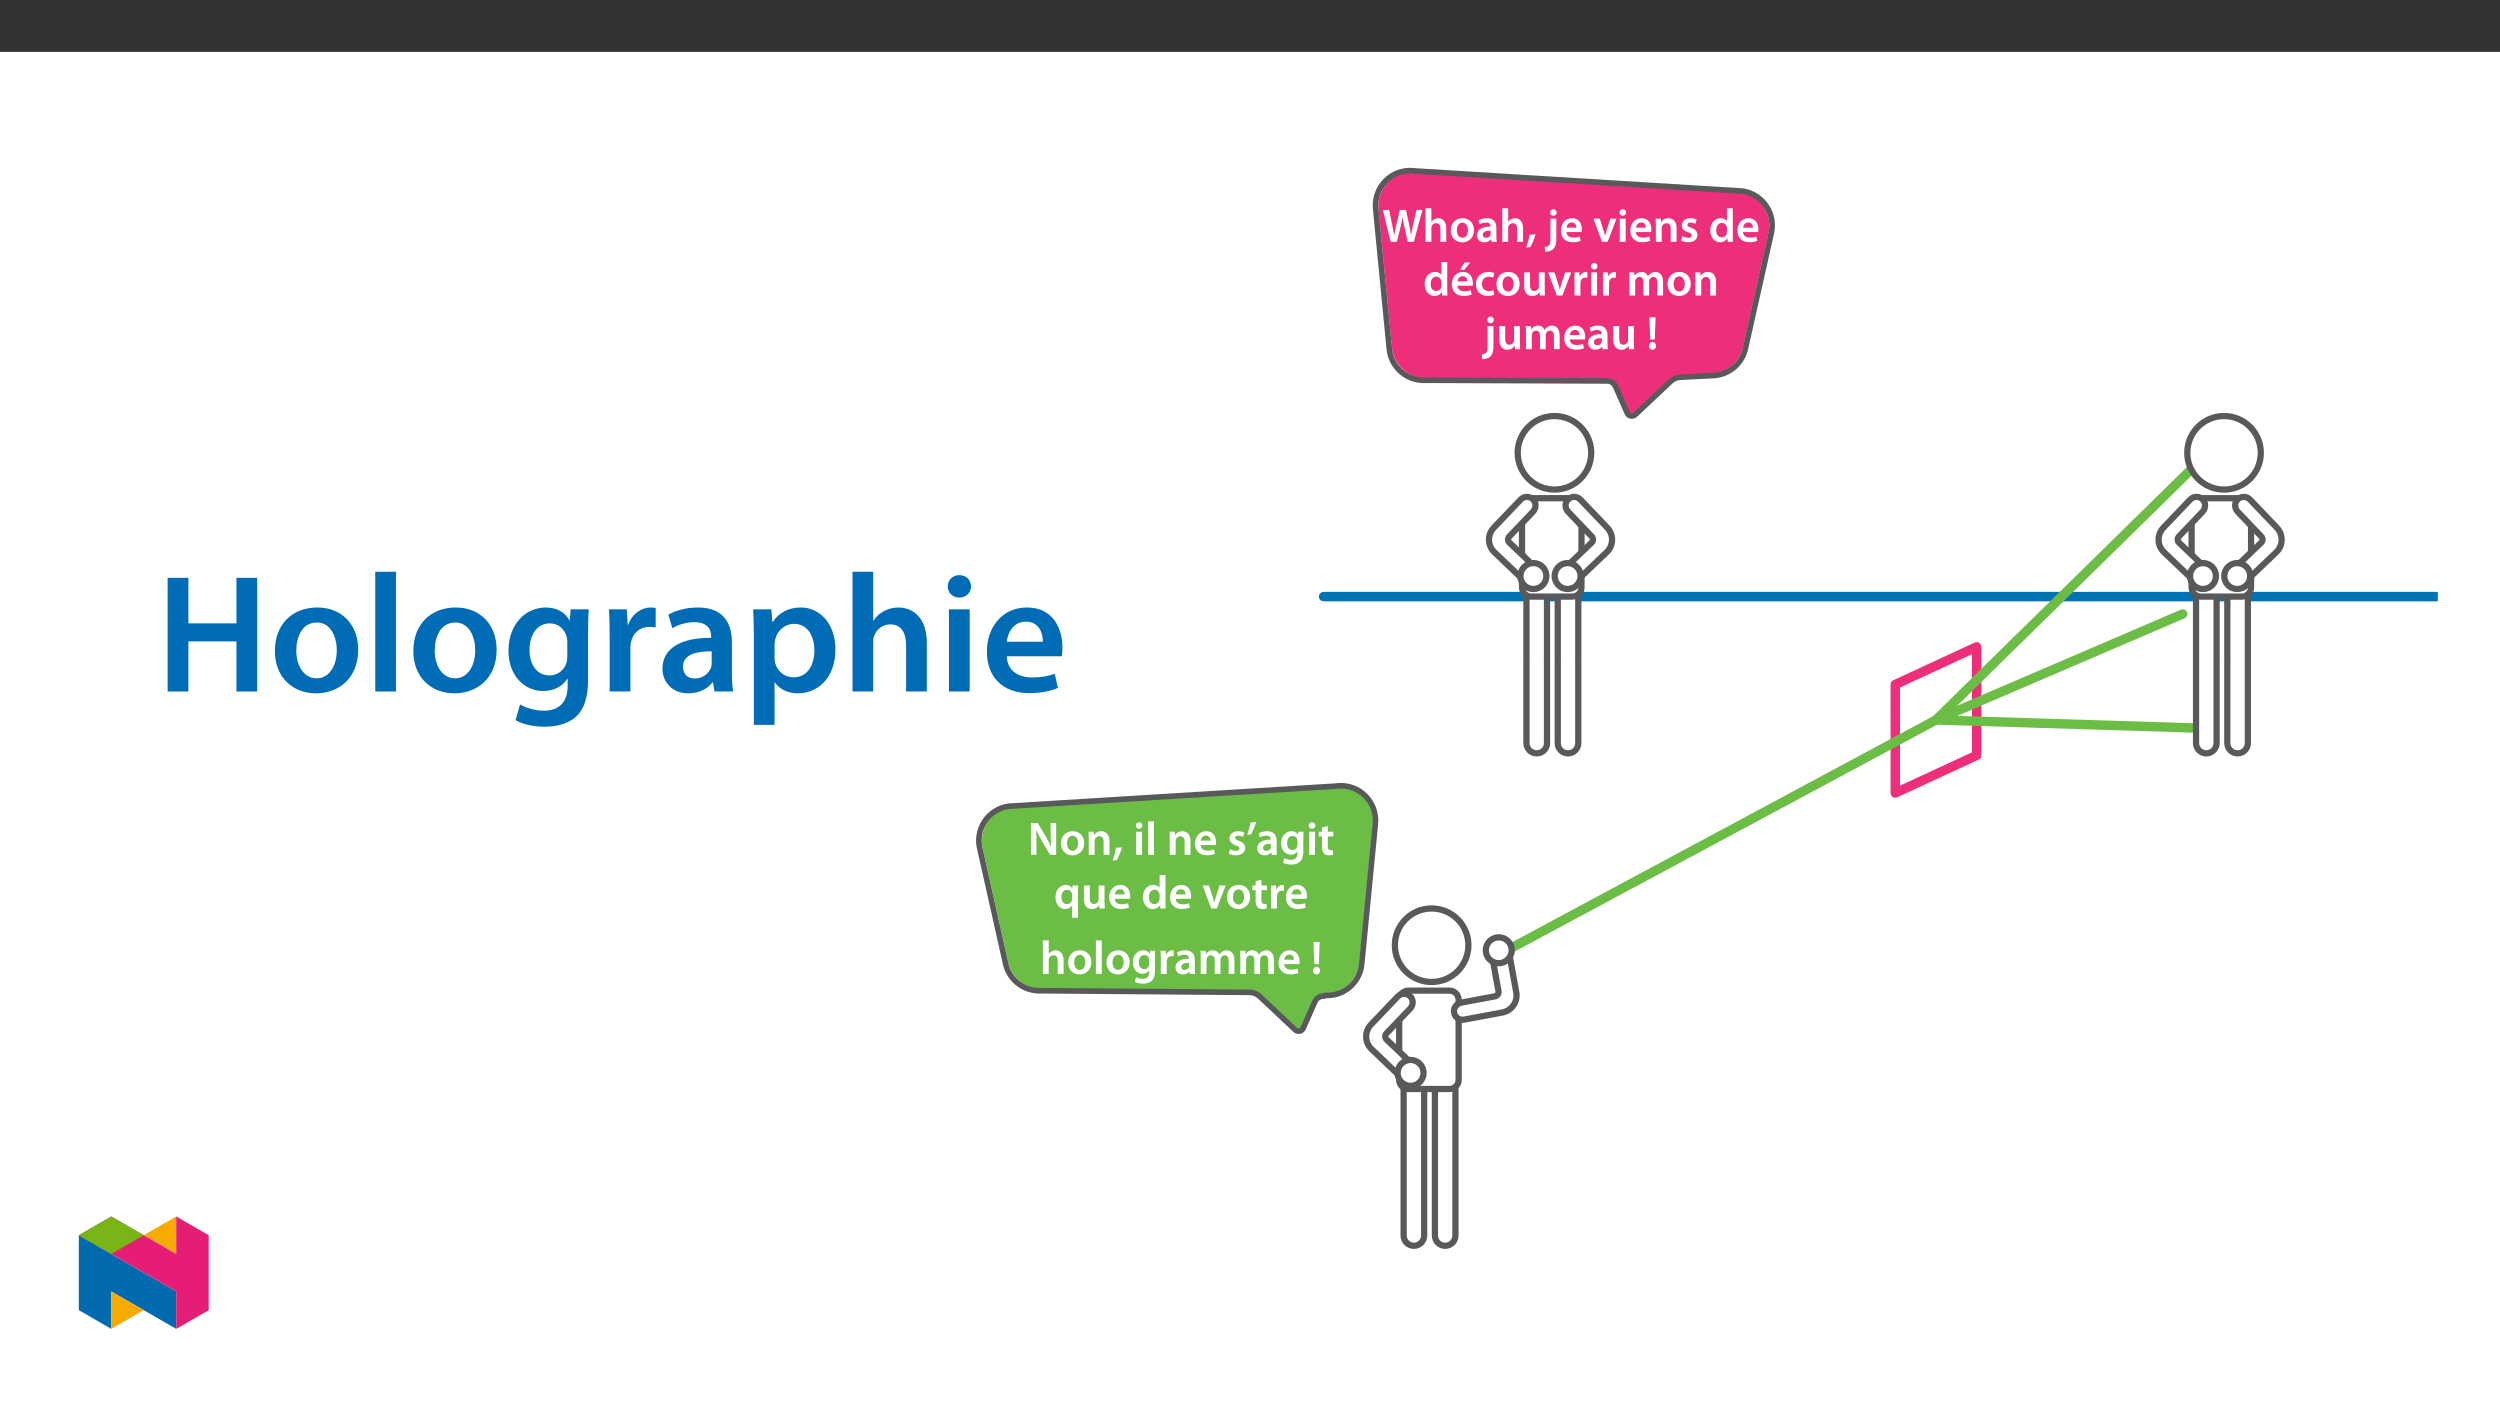 ﻿<?xml version="1.0" encoding="utf-8"?>
<svg xmlns="http://www.w3.org/2000/svg" xmlns:xlink="http://www.w3.org/1999/xlink" viewBox="0 0 960 540" version="1.1">
  <rect x="0" y="0" width="960" height="540" fill="#333333" stroke="none"/>
  <defs>
    <g>
      <symbol overflow="visible" id="glyph0-0">
        <path style="stroke:none;" d="M 0 0 L 8.984 0 L 8.984 -12.703 L -0.031 -12.703 L -0.031 0 Z M 4.484 -7.188 L 1.531 -11.656 L 7.422 -11.656 L 4.484 -7.234 Z M 5.016 -6.297 L 8.031 -10.797 L 8.031 -1.891 L 5.062 -6.344 Z M 1.438 -0.922 L 4.484 -5.453 L 7.422 -1.047 L 1.531 -1.047 Z M 0.875 -10.875 L 3.891 -6.344 L 0.922 -1.891 L 0.922 -10.797 Z M 0.875 -10.875 " />
      </symbol>
      <symbol overflow="visible" id="glyph0-1">
        <path style="stroke:none;" d="M 5.625 -0.078 L 7.031 -5.766 C 7.391 -7.141 7.625 -8.312 7.797 -9.531 L 7.828 -9.531 C 7.969 -8.281 8.172 -7.141 8.484 -5.766 L 9.766 0 L 12.125 0 L 15.422 -12.234 L 13.125 -12.234 L 11.859 -6.703 C 11.531 -5.219 11.25 -3.844 11.047 -2.578 L 11.031 -2.578 C 10.875 -3.828 10.594 -5.172 10.312 -6.594 L 9.094 -12.234 L 6.766 -12.234 L 5.438 -6.688 C 5.094 -5.172 4.75 -3.734 4.578 -2.531 L 4.562 -2.531 C 4.375 -3.656 4.094 -5.203 3.781 -6.672 L 2.625 -12.234 L 0.219 -12.234 L 3.203 0 L 5.609 0 Z M 5.625 -0.078 " />
      </symbol>
      <symbol overflow="visible" id="glyph0-2">
        <path style="stroke:none;" d="M 1.188 0 L 3.406 0 L 3.406 -5.312 C 3.406 -5.547 3.422 -5.781 3.5 -5.969 C 3.75 -6.641 4.344 -7.141 5.203 -7.141 C 6.422 -7.141 6.859 -6.25 6.859 -4.984 L 6.859 0 L 9.109 0 L 9.109 -5.219 C 9.109 -8.016 7.531 -9.078 6.047 -9.078 C 5.484 -9.078 4.953 -8.891 4.5 -8.641 C 4.047 -8.406 3.672 -8.078 3.406 -7.688 L 3.406 -12.875 L 1.141 -12.875 L 1.141 0 Z M 1.188 0 " />
      </symbol>
      <symbol overflow="visible" id="glyph0-3">
        <path style="stroke:none;" d="M 5.141 -9.078 C 2.516 -9.078 0.594 -7.25 0.594 -4.375 C 0.594 -1.562 2.547 0.203 5 0.203 C 7.234 0.203 9.5 -1.312 9.5 -4.516 C 9.5 -7.172 7.75 -9.078 5.141 -9.078 Z M 5.094 -7.344 C 6.594 -7.344 7.172 -5.828 7.172 -4.469 C 7.172 -2.688 6.328 -1.547 5.078 -1.547 C 3.75 -1.547 2.922 -2.75 2.922 -4.438 C 2.922 -5.891 3.531 -7.344 5.094 -7.344 Z M 5.094 -7.344 " />
      </symbol>
      <symbol overflow="visible" id="glyph0-4">
        <path style="stroke:none;" d="M 7.984 -5.312 C 7.984 -7.234 7.156 -9.078 4.359 -9.078 C 2.984 -9.078 1.828 -8.656 1.141 -8.266 L 1.609 -6.719 C 2.219 -7.125 3.125 -7.375 3.984 -7.375 C 5.531 -7.375 5.719 -6.5 5.719 -5.922 L 5.719 -5.844 C 2.531 -5.859 0.531 -4.656 0.531 -2.469 C 0.531 -1.141 1.562 0.203 3.312 0.203 C 4.469 0.203 5.375 -0.312 5.906 -0.969 L 5.938 -0.969 L 6.094 0 L 8.141 0 C 8.016 -0.609 7.984 -1.375 7.984 -2.172 Z M 5.781 -3.141 C 5.781 -2.984 5.781 -2.812 5.719 -2.656 C 5.5 -2.031 4.922 -1.531 4.016 -1.531 C 3.312 -1.531 2.781 -1.844 2.781 -2.703 C 2.781 -4.031 4.25 -4.281 5.781 -4.266 Z M 5.781 -3.141 " />
      </symbol>
      <symbol overflow="visible" id="glyph0-5">
        <path style="stroke:none;" d="M 1.656 2.016 C 2.344 0.859 3.156 -1.125 3.688 -2.891 L 1.328 -2.703 C 1.078 -1.141 0.594 0.734 0.094 2.188 L 1.656 2.031 Z M 1.656 2.016 " />
      </symbol>
      <symbol overflow="visible" id="glyph0-6">
        <path style="stroke:none;" d="M -0.531 3.828 C 0.562 3.828 1.781 3.5 2.531 2.781 C 3.312 1.984 3.688 0.812 3.688 -1 L 3.688 -8.875 L 1.438 -8.875 L 1.438 -1.625 C 1.438 0.266 1.297 0.922 0.875 1.359 C 0.516 1.734 -0.031 1.906 -0.797 1.969 L -0.562 3.828 Z M 2.594 -12.516 C 1.844 -12.516 1.312 -11.922 1.312 -11.25 C 1.312 -10.594 1.812 -9.984 2.562 -9.984 C 3.359 -9.984 3.844 -10.594 3.844 -11.25 C 3.828 -11.922 3.344 -12.516 2.594 -12.516 Z M 2.594 -12.516 " />
      </symbol>
      <symbol overflow="visible" id="glyph0-7">
        <path style="stroke:none;" d="M 8.609 -3.828 C 8.641 -4.016 8.688 -4.344 8.688 -4.75 C 8.688 -6.672 7.734 -9.078 4.891 -9.078 C 2.094 -9.078 0.594 -6.719 0.594 -4.312 C 0.594 -1.625 2.297 0.172 5.125 0.172 C 6.391 0.172 7.422 -0.047 8.219 -0.375 L 7.859 -2.031 C 7.172 -1.797 6.453 -1.625 5.438 -1.625 C 4.016 -1.625 2.812 -2.234 2.766 -3.75 L 8.594 -3.75 Z M 2.766 -5.359 C 2.859 -6.266 3.406 -7.422 4.766 -7.422 C 6.25 -7.422 6.562 -6.172 6.547 -5.438 L 2.766 -5.438 Z M 2.766 -5.359 " />
      </symbol>
      <symbol overflow="visible" id="glyph0-8">
        <path style="stroke:none;" d="M 0.156 -8.812 L 3.438 0 L 5.594 0 L 8.984 -8.875 L 6.625 -8.875 L 5.203 -4.375 C 4.969 -3.594 4.766 -2.906 4.625 -2.266 L 4.594 -2.266 C 4.453 -2.906 4.266 -3.609 4.016 -4.375 L 2.578 -8.875 L 0.141 -8.875 Z M 0.156 -8.812 " />
      </symbol>
      <symbol overflow="visible" id="glyph0-9">
        <path style="stroke:none;" d="M 3.406 -0.078 L 3.406 -8.875 L 1.141 -8.875 L 1.141 0 L 3.406 0 Z M 2.297 -12.516 C 1.562 -12.516 1.016 -11.922 1.016 -11.25 C 1.016 -10.594 1.547 -9.984 2.281 -9.984 C 3.047 -9.984 3.547 -10.594 3.547 -11.25 C 3.531 -11.922 3.047 -12.516 2.297 -12.516 Z M 2.297 -12.516 " />
      </symbol>
      <symbol overflow="visible" id="glyph0-10">
        <path style="stroke:none;" d="M 1.188 0 L 3.406 0 L 3.406 -5.219 C 3.406 -5.469 3.438 -5.734 3.516 -5.922 C 3.75 -6.578 4.344 -7.141 5.219 -7.141 C 6.422 -7.141 6.859 -6.266 6.859 -5 L 6.859 0 L 9.109 0 L 9.109 -5.25 C 9.109 -8.016 7.516 -9.078 5.984 -9.078 C 4.531 -9.078 3.562 -8.219 3.172 -7.562 L 3.156 -7.562 L 3.047 -8.875 L 1.078 -8.875 C 1.109 -8.047 1.141 -7.203 1.141 -6.203 L 1.141 0 Z M 1.188 0 " />
      </symbol>
      <symbol overflow="visible" id="glyph0-11">
        <path style="stroke:none;" d="M 0.625 -0.453 C 1.281 -0.094 2.234 0.172 3.297 0.172 C 5.609 0.172 6.875 -1.047 6.875 -2.641 C 6.859 -3.922 6.109 -4.812 4.516 -5.359 C 3.406 -5.781 3.016 -5.953 3.016 -6.516 C 3.016 -7.047 3.422 -7.375 4.219 -7.375 C 4.984 -7.375 5.688 -7.109 6.062 -6.875 L 6.547 -8.516 C 5.984 -8.812 5.141 -9.078 4.172 -9.078 C 2.156 -9.078 0.844 -7.828 0.844 -6.281 C 0.844 -5.234 1.578 -4.234 3.281 -3.656 C 4.359 -3.266 4.688 -3.047 4.688 -2.453 C 4.688 -1.891 4.281 -1.547 3.312 -1.547 C 2.531 -1.547 1.578 -1.844 1.078 -2.172 L 0.609 -0.453 Z M 0.625 -0.453 " />
      </symbol>
      <symbol overflow="visible" id="glyph0-12">
        <path style="stroke:none;" d="M 7 -12.812 L 7 -7.953 C 6.594 -8.562 5.734 -9.078 4.531 -9.078 C 2.438 -9.078 0.578 -7.266 0.594 -4.344 C 0.594 -1.656 2.281 0.203 4.375 0.203 C 5.625 0.203 6.688 -0.438 7.203 -1.375 L 7.312 0 L 9.328 0 C 9.297 -0.656 9.25 -1.625 9.25 -2.531 L 9.25 -12.875 L 7 -12.875 Z M 7 -3.859 C 7 -3.625 6.984 -3.406 6.922 -3.203 C 6.703 -2.266 5.953 -1.719 5.062 -1.719 C 3.656 -1.719 2.891 -2.812 2.891 -4.438 C 2.891 -6.047 3.656 -7.234 5.078 -7.234 C 6.078 -7.234 6.75 -6.594 6.938 -5.766 C 6.984 -5.578 7 -5.344 7 -5.172 Z M 7 -3.859 " />
      </symbol>
      <symbol overflow="visible" id="glyph0-13">
        <path style="stroke:none;" d="M 8.609 -3.828 C 8.641 -4.016 8.688 -4.344 8.688 -4.75 C 8.688 -6.672 7.734 -9.078 4.891 -9.078 C 2.094 -9.078 0.594 -6.719 0.594 -4.312 C 0.594 -1.625 2.297 0.172 5.125 0.172 C 6.391 0.172 7.422 -0.047 8.219 -0.375 L 7.859 -2.031 C 7.172 -1.797 6.453 -1.625 5.438 -1.625 C 4.016 -1.625 2.812 -2.234 2.766 -3.75 L 8.594 -3.75 Z M 2.766 -5.359 C 2.859 -6.266 3.406 -7.422 4.766 -7.422 C 6.25 -7.422 6.562 -6.172 6.547 -5.438 L 2.766 -5.438 Z M 5.406 -12.625 L 3.75 -9.859 L 5.359 -9.859 L 7.672 -12.656 L 5.406 -12.656 Z M 5.406 -12.625 " />
      </symbol>
      <symbol overflow="visible" id="glyph0-14">
        <path style="stroke:none;" d="M 7.297 -2.047 C 6.875 -1.859 6.312 -1.703 5.562 -1.703 C 4.047 -1.703 2.906 -2.656 2.906 -4.453 C 2.891 -6.047 3.875 -7.203 5.562 -7.203 C 6.344 -7.203 6.859 -7.062 7.234 -6.875 L 7.656 -8.656 C 7.125 -8.891 6.297 -9.078 5.484 -9.078 C 2.422 -9.078 0.594 -6.984 0.594 -4.359 C 0.594 -1.656 2.406 0.172 5.125 0.172 C 6.219 0.172 7.141 -0.047 7.625 -0.266 Z M 7.297 -2.047 " />
      </symbol>
      <symbol overflow="visible" id="glyph0-15">
        <path style="stroke:none;" d="M 9 -8.875 L 6.766 -8.875 L 6.766 -3.531 C 6.766 -3.281 6.75 -3.062 6.688 -3 C 6.422 -2.281 5.891 -1.734 4.984 -1.734 C 3.828 -1.734 3.375 -2.594 3.375 -4.047 L 3.375 -8.875 L 1.109 -8.875 L 1.109 -3.672 C 1.109 -0.828 2.594 0.203 4.172 0.203 C 5.766 0.203 6.625 -0.719 7 -1.312 L 7.016 -1.312 L 7.125 0 L 9.094 0 C 9.062 -0.797 9.016 -1.656 9.016 -2.688 L 9.016 -8.875 Z M 9 -8.875 " />
      </symbol>
      <symbol overflow="visible" id="glyph0-16">
        <path style="stroke:none;" d="M 1.188 0 L 3.406 0 L 3.406 -4.609 C 3.406 -4.844 3.422 -5.078 3.469 -5.281 C 3.656 -6.281 4.375 -6.875 5.422 -6.875 C 5.688 -6.875 5.891 -6.859 6.094 -6.797 L 6.094 -9 C 5.906 -9.062 5.781 -9.078 5.562 -9.078 C 4.609 -9.078 3.547 -8.375 3.156 -7.234 L 3.125 -7.234 L 3.031 -8.875 L 1.078 -8.875 C 1.125 -8.031 1.141 -7.172 1.141 -5.984 L 1.141 0 Z M 1.188 0 " />
      </symbol>
      <symbol overflow="visible" id="glyph0-17">
        <path style="stroke:none;" d="M 1.188 0 L 3.359 0 L 3.359 -5.234 C 3.359 -5.484 3.391 -5.734 3.469 -5.969 C 3.672 -6.562 4.219 -7.141 5.047 -7.141 C 6.062 -7.141 6.516 -6.344 6.516 -5.125 L 6.516 0 L 8.719 0 L 8.719 -5.312 C 8.719 -5.562 8.75 -5.844 8.828 -6.047 C 9.062 -6.672 9.594 -7.141 10.344 -7.141 C 11.406 -7.141 11.875 -6.344 11.875 -4.891 L 11.875 0 L 14.078 0 L 14.078 -5.219 C 14.078 -8.016 12.594 -9.078 11.156 -9.078 C 10.422 -9.078 9.844 -8.859 9.344 -8.516 C 8.953 -8.266 8.594 -7.906 8.281 -7.469 L 8.25 -7.469 C 7.906 -8.359 7 -9.078 5.844 -9.078 C 4.359 -9.078 3.547 -8.234 3.141 -7.594 L 3.125 -7.594 L 3.016 -8.875 L 1.078 -8.875 C 1.109 -8.047 1.141 -7.203 1.141 -6.203 L 1.141 0 Z M 1.188 0 " />
      </symbol>
      <symbol overflow="visible" id="glyph0-18">
        <path style="stroke:none;" d="M 3.109 -3.797 L 3.422 -12.234 L 1.047 -12.234 L 1.375 -3.734 L 3.109 -3.734 Z M 2.219 0.203 C 3.062 0.203 3.625 -0.484 3.625 -1.281 C 3.609 -2.094 3.062 -2.75 2.234 -2.75 C 1.438 -2.75 0.844 -2.094 0.844 -1.281 C 0.844 -0.484 1.438 0.203 2.219 0.203 Z M 2.219 0.203 " />
      </symbol>
      <symbol overflow="visible" id="glyph0-19">
        <path style="stroke:none;" d="M 3.312 -0.078 L 3.312 -4.391 C 3.312 -6.391 3.281 -7.984 3.188 -9.469 L 3.25 -9.484 C 3.797 -8.203 4.609 -6.672 5.375 -5.344 L 8.531 0 L 10.875 0 L 10.875 -12.234 L 8.766 -12.234 L 8.766 -7.953 C 8.766 -6.094 8.812 -4.531 8.969 -3 L 8.953 -3 C 8.438 -4.234 7.688 -5.672 6.906 -7.016 L 3.781 -12.234 L 1.219 -12.234 L 1.219 0 L 3.312 0 Z M 3.312 -0.078 " />
      </symbol>
      <symbol overflow="visible" id="glyph0-20">
        <path style="stroke:none;" d="M 1.188 0 L 3.406 0 L 3.406 -12.875 L 1.141 -12.875 L 1.141 0 Z M 1.188 0 " />
      </symbol>
      <symbol overflow="visible" id="glyph0-21">
        <path style="stroke:none;" d="M 1.656 -12.328 C 1.438 -10.875 0.953 -9.094 0.469 -7.672 L 1.891 -7.844 C 2.547 -8.969 3.359 -10.859 3.859 -12.578 L 1.672 -12.391 Z M 1.656 -12.328 " />
      </symbol>
      <symbol overflow="visible" id="glyph0-22">
        <path style="stroke:none;" d="M 9.109 -6.297 C 9.109 -7.5 9.141 -8.219 9.188 -8.875 L 7.203 -8.875 L 7.125 -7.719 C 6.703 -8.391 5.938 -9.078 4.594 -9.078 C 2.5 -9.078 0.594 -7.266 0.594 -4.391 C 0.594 -1.922 2.172 -0.047 4.344 -0.047 C 5.5 -0.047 6.391 -0.594 6.891 -1.344 L 6.891 -0.656 C 6.891 1.219 5.844 1.906 4.406 1.906 C 3.359 1.906 2.422 1.594 1.844 1.25 L 1.328 3.031 C 2.109 3.484 3.312 3.75 4.438 3.75 C 5.625 3.75 6.906 3.484 7.797 2.672 C 8.719 1.844 9.109 0.484 9.109 -1.344 Z M 6.859 -3.891 C 6.859 -3.641 6.828 -3.344 6.766 -3.125 C 6.516 -2.312 5.828 -1.844 5 -1.844 C 3.625 -1.844 2.891 -2.984 2.891 -4.469 C 2.891 -6.25 3.781 -7.25 5.016 -7.25 C 5.953 -7.25 6.547 -6.703 6.781 -5.906 C 6.828 -5.719 6.859 -5.531 6.859 -5.312 Z M 6.859 -3.891 " />
      </symbol>
      <symbol overflow="visible" id="glyph0-23">
        <path style="stroke:none;" d="M 1.5 -10.438 L 1.5 -8.875 L 0.266 -8.875 L 0.266 -7.078 L 1.5 -7.078 L 1.5 -3.047 C 1.5 -1.906 1.734 -1.047 2.219 -0.531 C 2.641 -0.094 3.312 0.203 4.141 0.203 C 4.828 0.203 5.422 0.094 5.766 -0.031 L 5.719 -1.844 C 5.453 -1.781 5.234 -1.766 4.844 -1.766 C 4 -1.766 3.734 -2.219 3.734 -3.297 L 3.734 -7.078 L 5.828 -7.078 L 5.828 -8.875 L 3.734 -8.875 L 3.734 -11.125 L 1.5 -10.5 Z M 1.5 -10.438 " />
      </symbol>
      <symbol overflow="visible" id="glyph0-24">
        <path style="stroke:none;" d="M 7.031 3.547 L 9.25 3.547 L 9.25 -6.281 C 9.25 -7.188 9.297 -8.016 9.328 -8.875 L 7.141 -8.875 L 7.078 -7.688 C 6.625 -8.5 5.766 -9.078 4.531 -9.078 C 2.672 -9.078 0.594 -7.5 0.594 -4.312 C 0.594 -1.578 2.312 0.203 4.281 0.203 C 5.562 0.203 6.469 -0.375 7 -1.203 L 7 3.547 Z M 7 -3.75 C 7 -3.531 6.953 -3.266 6.891 -3.062 C 6.641 -2.188 5.938 -1.688 5.047 -1.688 C 3.641 -1.688 2.891 -2.812 2.891 -4.406 C 2.891 -6.062 3.656 -7.188 5.094 -7.188 C 6.078 -7.188 6.75 -6.562 6.938 -5.734 C 6.984 -5.578 7 -5.375 7 -5.203 Z M 7 -3.75 " />
      </symbol>
      <symbol overflow="visible" id="glyph1-0">
        <path style="stroke:none;" d="M 0 0 L 32.375 0 L 32.375 -45.328 L 0 -45.328 Z M 16.188 -25.578 L 5.188 -42.094 L 27.188 -42.094 Z M 18.125 -22.656 L 29.141 -39.172 L 29.141 -6.156 Z M 5.188 -3.234 L 16.188 -19.75 L 27.188 -3.234 Z M 3.234 -39.172 L 14.25 -22.656 L 3.234 -6.156 Z M 3.234 -39.172 " />
      </symbol>
      <symbol overflow="visible" id="glyph1-1">
        <path style="stroke:none;" d="M 4.594 -43.641 L 4.594 0 L 12.562 0 L 12.562 -19.234 L 31.016 -19.234 L 31.016 0 L 38.984 0 L 38.984 -43.641 L 31.016 -43.641 L 31.016 -26.156 L 12.562 -26.156 L 12.562 -43.641 Z M 4.594 -43.641 " />
      </symbol>
      <symbol overflow="visible" id="glyph1-2">
        <path style="stroke:none;" d="M 18.578 -32.25 C 9.062 -32.25 2.266 -25.906 2.266 -15.547 C 2.266 -5.375 9.188 0.719 18.062 0.719 C 26.094 0.719 34.25 -4.469 34.25 -16.062 C 34.25 -25.641 27.969 -32.25 18.578 -32.25 Z M 18.391 -26.484 C 23.828 -26.484 26.031 -20.781 26.031 -15.859 C 26.031 -9.453 22.859 -5.047 18.328 -5.047 C 13.531 -5.047 10.484 -9.641 10.484 -15.734 C 10.484 -20.984 12.75 -26.484 18.391 -26.484 Z M 18.391 -26.484 " />
      </symbol>
      <symbol overflow="visible" id="glyph1-3">
        <path style="stroke:none;" d="M 4.281 0 L 12.234 0 L 12.234 -45.969 L 4.281 -45.969 Z M 4.281 0 " />
      </symbol>
      <symbol overflow="visible" id="glyph1-4">
        <path style="stroke:none;" d="M 32.828 -22.469 C 32.828 -26.812 32.953 -29.391 33.094 -31.531 L 26.156 -31.531 L 25.828 -27.328 L 25.703 -27.328 C 24.219 -29.922 21.438 -32.25 16.578 -32.25 C 9 -32.25 2.266 -25.969 2.266 -15.609 C 2.266 -6.672 7.828 -0.188 15.672 -0.188 C 19.875 -0.188 23.047 -2.078 24.859 -4.859 L 25 -4.859 L 25 -2.141 C 25 4.656 21.109 7.375 15.922 7.375 C 12.109 7.375 8.734 6.156 6.734 4.984 L 4.984 11 C 7.703 12.625 11.984 13.531 16 13.531 C 20.328 13.531 24.922 12.625 28.172 9.719 C 31.469 6.734 32.828 2 32.828 -4.594 Z M 24.859 -13.797 C 24.859 -12.891 24.797 -11.781 24.547 -11 C 23.641 -8.094 21.047 -6.156 18.062 -6.156 C 13.078 -6.156 10.359 -10.484 10.359 -15.859 C 10.359 -22.281 13.656 -26.156 18.125 -26.156 C 21.5 -26.156 23.766 -23.953 24.609 -21.047 C 24.797 -20.391 24.859 -19.688 24.859 -18.906 Z M 24.859 -13.797 " />
      </symbol>
      <symbol overflow="visible" id="glyph1-5">
        <path style="stroke:none;" d="M 4.281 0 L 12.234 0 L 12.234 -16.375 C 12.234 -17.219 12.297 -18.062 12.438 -18.781 C 13.141 -22.406 15.797 -24.797 19.547 -24.797 C 20.531 -24.797 21.234 -24.734 21.953 -24.609 L 21.953 -32.047 C 21.297 -32.188 20.844 -32.25 20.078 -32.25 C 16.641 -32.25 12.953 -29.984 11.391 -25.578 L 11.203 -25.578 L 10.875 -31.531 L 4.016 -31.531 C 4.203 -28.75 4.281 -25.641 4.281 -21.375 Z M 4.281 0 " />
      </symbol>
      <symbol overflow="visible" id="glyph1-6">
        <path style="stroke:none;" d="M 28.75 -18.906 C 28.75 -25.828 25.828 -32.25 15.734 -32.25 C 10.75 -32.25 6.672 -30.891 4.344 -29.469 L 5.891 -24.281 C 8.031 -25.641 11.266 -26.609 14.375 -26.609 C 19.938 -26.609 20.781 -23.188 20.781 -21.109 L 20.781 -20.594 C 9.125 -20.656 2.078 -16.578 2.078 -8.672 C 2.078 -3.891 5.641 0.719 11.984 0.719 C 16.125 0.719 19.422 -1.031 21.297 -3.5 L 21.5 -3.5 L 22.078 0 L 29.266 0 C 28.875 -1.938 28.75 -4.734 28.75 -7.578 Z M 20.984 -11.078 C 20.984 -10.484 20.984 -9.906 20.781 -9.328 C 20 -7.062 17.734 -4.984 14.5 -4.984 C 11.984 -4.984 9.969 -6.406 9.969 -9.516 C 9.969 -14.312 15.344 -15.469 20.984 -15.406 Z M 20.984 -11.078 " />
      </symbol>
      <symbol overflow="visible" id="glyph1-7">
        <path style="stroke:none;" d="M 4.281 12.828 L 12.234 12.828 L 12.234 -3.5 L 12.375 -3.5 C 13.984 -0.969 17.281 0.719 21.234 0.719 C 28.422 0.719 35.609 -4.797 35.609 -16.188 C 35.609 -26.031 29.594 -32.25 22.344 -32.25 C 17.547 -32.25 13.859 -30.234 11.531 -26.672 L 11.391 -26.672 L 11 -31.531 L 4.016 -31.531 C 4.141 -28.562 4.281 -25.188 4.281 -21.047 Z M 12.234 -18.062 C 12.234 -18.719 12.375 -19.422 12.5 -20.078 C 13.344 -23.562 16.375 -25.969 19.688 -25.969 C 24.797 -25.969 27.516 -21.438 27.516 -15.859 C 27.516 -9.641 24.547 -5.438 19.484 -5.438 C 16.062 -5.438 13.281 -7.766 12.438 -11 C 12.297 -11.719 12.234 -12.438 12.234 -13.203 Z M 12.234 -18.062 " />
      </symbol>
      <symbol overflow="visible" id="glyph1-8">
        <path style="stroke:none;" d="M 4.281 0 L 12.234 0 L 12.234 -18.906 C 12.234 -19.75 12.297 -20.594 12.562 -21.297 C 13.469 -23.703 15.672 -25.766 18.781 -25.766 C 23.188 -25.766 24.859 -22.281 24.859 -17.734 L 24.859 0 L 32.828 0 L 32.828 -18.578 C 32.828 -28.688 27.188 -32.25 21.828 -32.25 C 19.812 -32.25 17.938 -31.734 16.312 -30.828 C 14.703 -29.984 13.344 -28.75 12.375 -27.266 L 12.234 -27.266 L 12.234 -45.969 L 4.281 -45.969 Z M 4.281 0 " />
      </symbol>
      <symbol overflow="visible" id="glyph1-9">
        <path style="stroke:none;" d="M 12.234 0 L 12.234 -31.531 L 4.281 -31.531 L 4.281 0 Z M 8.281 -44.672 C 5.641 -44.672 3.812 -42.797 3.812 -40.344 C 3.812 -38.016 5.562 -36.062 8.219 -36.062 C 11 -36.062 12.75 -38.016 12.75 -40.344 C 12.688 -42.797 11 -44.672 8.281 -44.672 Z M 8.281 -44.672 " />
      </symbol>
      <symbol overflow="visible" id="glyph1-10">
        <path style="stroke:none;" d="M 31.016 -13.531 C 31.141 -14.25 31.281 -15.406 31.281 -16.906 C 31.281 -23.828 27.906 -32.25 17.672 -32.25 C 7.578 -32.25 2.266 -24.016 2.266 -15.281 C 2.266 -5.641 8.281 0.641 18.516 0.641 C 23.047 0.641 26.812 -0.188 29.531 -1.359 L 28.359 -6.797 C 25.906 -5.953 23.312 -5.375 19.625 -5.375 C 14.5 -5.375 10.094 -7.828 9.906 -13.531 Z M 9.906 -19.094 C 10.234 -22.344 12.297 -26.812 17.219 -26.812 C 22.531 -26.812 23.828 -22.016 23.766 -19.094 Z M 9.906 -19.094 " />
      </symbol>
    </g>
    <clipPath id="clip1">
      <path d="M 506 227 L 936.117 227 L 936.117 231 L 506 231 Z M 506 227 " />
    </clipPath>
    <clipPath id="clip2">
      <path d="M 497 54.973 L 712 54.973 L 712 191 L 497 191 Z M 497 54.973 " />
    </clipPath>
    <clipPath id="clip3">
      <path d="M 369.121 271 L 559 271 L 559 427 L 369.121 427 Z M 369.121 271 " />
    </clipPath>
    <clipPath id="clip4">
      <path d="M 505 378 L 581 378 L 581 498.418 L 505 498.418 Z M 505 378 " />
    </clipPath>
    <clipPath id="clip5">
      <path d="M 517 378 L 593 378 L 593 498.418 L 517 498.418 Z M 517 378 " />
    </clipPath>
    <clipPath id="clip6">
      <path d="M 30.277 474 L 68 474 L 68 510.301 L 30.277 510.301 Z M 30.277 474 " />
    </clipPath>
    <clipPath id="clip7">
      <path d="M 42 495 L 56 495 L 56 510.301 L 42 510.301 Z M 42 495 " />
    </clipPath>
    <clipPath id="clip8">
      <path d="M 55 467.125 L 68 467.125 L 68 482 L 55 482 Z M 55 467.125 " />
    </clipPath>
    <clipPath id="clip9">
      <path d="M 30.277 467.125 L 80.133 467.125 L 80.133 510.301 L 30.277 510.301 Z M 30.277 467.125 " />
    </clipPath>
    <clipPath id="clip10">
      <path d="M 30.277 467.125 L 56 467.125 L 56 482 L 30.277 482 Z M 30.277 467.125 " />
    </clipPath>
  </defs>
  <g id="surface1">
    <path style=" stroke:none;fill-rule:nonzero;fill:rgb(100%,100%,100%);fill-opacity:1;" d="M 0 559.926 L 960 559.926 L 960 19.926 L 0 19.926 Z M 0 559.926 " />
    <g clip-path="url(#clip1)" clip-rule="nonzero">
      <path style="fill:none;stroke-width:4.727;stroke-linecap:round;stroke-linejoin:round;stroke:rgb(0%,45.099%,70.999%);stroke-opacity:1;stroke-miterlimit:10;" d="M -0.002 -0 L 580.426 -0 " transform="matrix(0.765,0,0,-0.765,508.271,229.093)" />
    </g>
    <path style=" stroke:none;fill-rule:nonzero;fill:rgb(92.899%,17.999%,47.8%);fill-opacity:1;" d="M 677.324 79.516 C 675.277 76.367 671.977 74.238 668.262 73.68 L 544.391 66.066 C 544.098 66.023 543.801 65.988 543.508 65.961 C 539.617 65.633 535.809 67.051 533.051 69.852 C 530.301 72.645 528.953 76.488 529.348 80.395 L 534.512 133.48 C 535.148 139.77 540.172 144.719 546.461 145.254 C 547.051 145.305 547.652 145.312 548.25 145.285 L 616.738 145.539 C 618.207 145.465 619.574 146.309 620.164 147.656 L 624.582 157.707 C 625.105 158.902 626.652 159.215 627.598 158.324 L 641.043 145.672 C 642.023 144.75 643.305 144.207 644.652 144.137 L 657.164 143.508 C 662.84 143.227 667.672 139.352 669.18 133.871 L 678.977 90.172 C 679.973 86.551 679.371 82.664 677.324 79.516 " />
    <g clip-path="url(#clip2)" clip-rule="nonzero">
      <path style="fill:none;stroke-width:2.821;stroke-linecap:butt;stroke-linejoin:miter;stroke:rgb(34.499%,34.9%,35.699%);stroke-opacity:1;stroke-miterlimit:10;" d="M 0.002 -0.002 C -2.715 4.175 -7.091 6.999 -12.018 7.739 L -176.254 17.834 C -176.642 17.89 -177.036 17.936 -177.424 17.972 C -182.581 18.411 -187.636 16.532 -191.287 12.815 C -194.933 9.108 -196.725 4.017 -196.199 -1.161 L -189.352 -71.55 C -188.509 -79.883 -181.846 -86.45 -173.512 -87.16 L -173.507 -87.16 C -172.726 -87.226 -171.929 -87.236 -171.138 -87.201 L -80.334 -87.538 C -78.384 -87.44 -76.571 -88.559 -75.785 -90.346 L -69.933 -103.673 C -69.238 -105.251 -67.186 -105.67 -65.93 -104.485 L -48.104 -87.716 C -46.802 -86.491 -45.107 -85.771 -43.324 -85.679 L -26.729 -84.847 C -19.203 -84.469 -12.8 -79.332 -10.798 -72.066 L 2.187 -14.126 C 3.51 -9.326 2.713 -4.174 0.002 -0.002 Z M 0.002 -0.002 " transform="matrix(0.765,0,0,-0.765,678.358,79.307)" />
    </g>
    <path style=" stroke:none;fill-rule:nonzero;fill:rgb(42.4%,74.1%,27.1%);fill-opacity:1;" d="M 379.176 315.73 C 381.223 312.582 384.527 310.453 388.242 309.895 L 512.113 302.281 C 512.406 302.238 512.703 302.203 512.996 302.176 C 516.887 301.848 520.695 303.266 523.453 306.066 C 526.203 308.863 527.551 312.703 527.156 316.609 L 521.992 369.695 C 521.355 375.984 516.328 380.934 510.043 381.469 C 509.453 381.52 508.852 381.531 508.254 381.5 L 508.672 381.758 C 507.199 381.684 505.836 382.523 505.242 383.871 L 500.828 393.926 C 500.305 395.117 498.758 395.43 497.809 394.539 L 484.363 381.891 C 483.383 380.965 482.105 380.422 480.758 380.355 L 399.34 379.723 C 393.66 379.441 388.832 375.566 387.32 370.086 L 377.527 326.387 C 376.531 322.766 377.133 318.883 379.176 315.73 " />
    <g clip-path="url(#clip3)" clip-rule="nonzero">
      <path style="fill:none;stroke-width:2.821;stroke-linecap:butt;stroke-linejoin:miter;stroke:rgb(34.499%,34.9%,35.699%);stroke-opacity:1;stroke-miterlimit:10;" d="M -0.002 -0.001 C 2.714 4.176 7.095 7 12.018 7.74 L 176.254 17.835 C 176.642 17.891 177.035 17.937 177.423 17.973 C 182.58 18.407 187.636 16.528 191.287 12.816 C 194.932 9.109 196.725 4.018 196.199 -1.16 L 189.351 -71.549 C 188.509 -79.882 181.845 -86.449 173.507 -87.159 C 172.726 -87.225 171.929 -87.241 171.137 -87.2 L 170.407 -87.537 C 168.452 -87.44 166.644 -88.558 165.858 -90.345 L 160.001 -103.672 C 159.311 -105.25 157.259 -105.669 156.003 -104.484 L 138.177 -87.715 C 136.875 -86.49 135.18 -85.77 133.392 -85.678 L 26.729 -84.846 C 19.202 -84.468 12.804 -79.331 10.803 -72.065 L -2.188 -14.125 C -3.51 -9.325 -2.714 -4.178 -0.002 -0.001 Z M -0.002 -0.001 " transform="matrix(0.765,0,0,-0.765,378.037,315.523)" />
    </g>
    <path style="fill:none;stroke-width:4.727;stroke-linecap:round;stroke-linejoin:round;stroke:rgb(92.899%,17.999%,47.8%);stroke-opacity:1;stroke-miterlimit:10;" d="M 0.002 -0 L -40.848 -18.909 L -40.848 35.549 L 0.002 54.457 Z M 0.002 -0 " transform="matrix(0.765,0,0,-0.765,759.038,290.051)" />
    <path style="fill:none;stroke-width:4.727;stroke-linecap:round;stroke-linejoin:round;stroke:rgb(42.4%,74.1%,27.1%);stroke-opacity:1;stroke-miterlimit:10;" d="M 0 0.002 L 213.067 114.427 L 347.105 245.998 " transform="matrix(0.765,0,0,-0.765,580.418,363.99)" />
    <path style="fill:none;stroke-width:4.727;stroke-linecap:round;stroke-linejoin:round;stroke:rgb(42.4%,74.1%,27.1%);stroke-opacity:1;stroke-miterlimit:10;" d="M -0 0 L 130.545 -4.054 " transform="matrix(0.765,0,0,-0.765,743.414,276.453)" />
    <path style="fill:none;stroke-width:4.727;stroke-linecap:round;stroke-linejoin:round;stroke:rgb(42.4%,74.1%,27.1%);stroke-opacity:1;stroke-miterlimit:10;" d="M -0.001 -0.001 L -123.827 -53.177 " transform="matrix(0.765,0,0,-0.765,838.141,235.773)" />
    <path style=" stroke:none;fill-rule:nonzero;fill:rgb(100%,100%,100%);fill-opacity:1;" d="M 549.742 348.852 C 557.539 348.852 563.859 355.172 563.859 362.965 C 563.859 370.762 557.539 377.082 549.742 377.082 C 541.949 377.082 535.629 370.762 535.629 362.965 C 535.629 355.172 541.949 348.852 549.742 348.852 " />
    <path style="fill:none;stroke-width:3.139;stroke-linecap:butt;stroke-linejoin:miter;stroke:rgb(34.499%,34.9%,35.699%);stroke-opacity:1;stroke-miterlimit:10;" d="M -0.002 -0.002 C 10.19 -0.002 18.452 -8.264 18.452 -18.45 C 18.452 -28.642 10.19 -36.904 -0.002 -36.904 C -10.189 -36.904 -18.451 -28.642 -18.451 -18.45 C -18.451 -8.264 -10.189 -0.002 -0.002 -0.002 Z M -0.002 -0.002 " transform="matrix(0.765,0,0,-0.765,549.744,348.85)" />
    <path style=" stroke:none;fill-rule:nonzero;fill:rgb(100%,100%,100%);fill-opacity:1;" d="M 546.883 416.73 C 546.883 414.555 545.117 412.789 542.938 412.789 C 540.758 412.789 538.992 414.551 538.992 416.73 L 538.992 442.055 C 538.992 442.199 539 442.336 539.016 442.473 C 539 442.609 538.992 442.746 538.992 442.887 L 538.992 474.441 C 538.992 476.621 540.758 478.387 542.938 478.387 C 545.117 478.387 546.883 476.621 546.883 474.441 L 546.883 442.887 C 546.883 442.746 546.875 442.609 546.859 442.473 C 546.875 442.336 546.883 442.199 546.883 442.055 Z M 546.883 416.73 " />
    <g clip-path="url(#clip4)" clip-rule="nonzero">
      <path style="fill:none;stroke-width:3.139;stroke-linecap:butt;stroke-linejoin:miter;stroke:rgb(34.499%,34.9%,35.699%);stroke-opacity:1;stroke-miterlimit:10;" d="M 0.001 0.001 C 0.001 2.845 -2.307 5.153 -5.156 5.153 C -8.005 5.153 -10.313 2.85 -10.313 0.001 L -10.313 -33.102 C -10.313 -33.291 -10.303 -33.47 -10.283 -33.649 C -10.303 -33.828 -10.313 -34.006 -10.313 -34.19 L -10.313 -75.438 C -10.313 -78.287 -8.005 -80.595 -5.156 -80.595 C -2.307 -80.595 0.001 -78.287 0.001 -75.438 L 0.001 -34.19 C 0.001 -34.006 -0.009 -33.828 -0.029 -33.649 C -0.009 -33.47 0.001 -33.291 0.001 -33.102 Z M 0.001 0.001 " transform="matrix(0.765,0,0,-0.765,546.882,416.731)" />
    </g>
    <path style=" stroke:none;fill-rule:nonzero;fill:rgb(100%,100%,100%);fill-opacity:1;" d="M 558.891 416.73 C 558.891 414.555 557.125 412.789 554.945 412.789 C 552.77 412.789 551.004 414.551 551.004 416.73 L 551.004 442.055 C 551.004 442.199 551.012 442.336 551.023 442.473 C 551.012 442.609 551.004 442.746 551.004 442.887 L 551.004 474.441 C 551.004 476.621 552.77 478.387 554.945 478.387 C 557.125 478.387 558.891 476.621 558.891 474.441 L 558.891 442.887 C 558.891 442.746 558.883 442.609 558.867 442.473 C 558.883 442.336 558.891 442.199 558.891 442.055 Z M 558.891 416.73 " />
    <g clip-path="url(#clip5)" clip-rule="nonzero">
      <path style="fill:none;stroke-width:3.139;stroke-linecap:butt;stroke-linejoin:miter;stroke:rgb(34.499%,34.9%,35.699%);stroke-opacity:1;stroke-miterlimit:10;" d="M -0.001 0.001 C -0.001 2.845 -2.309 5.153 -5.158 5.153 C -8.002 5.153 -10.31 2.85 -10.31 0.001 L -10.31 -33.102 C -10.31 -33.291 -10.3 -33.47 -10.284 -33.649 C -10.3 -33.828 -10.31 -34.006 -10.31 -34.19 L -10.31 -75.438 C -10.31 -78.287 -8.002 -80.595 -5.158 -80.595 C -2.309 -80.595 -0.001 -78.287 -0.001 -75.438 L -0.001 -34.19 C -0.001 -34.006 -0.011 -33.828 -0.031 -33.649 C -0.011 -33.47 -0.001 -33.291 -0.001 -33.102 Z M -0.001 0.001 " transform="matrix(0.765,0,0,-0.765,558.891,416.731)" />
    </g>
    <path style=" stroke:none;fill-rule:nonzero;fill:rgb(100%,100%,100%);fill-opacity:1;" d="M 556.582 418.184 L 540.828 418.184 C 538.875 418.184 537.289 416.602 537.289 414.645 L 537.289 383.945 C 537.289 381.988 538.875 380.402 540.828 380.402 L 556.582 380.402 C 558.539 380.402 560.121 381.988 560.121 383.945 L 560.121 414.645 C 560.121 416.602 558.539 418.184 556.582 418.184 " />
    <path style="fill:none;stroke-width:3.139;stroke-linecap:butt;stroke-linejoin:miter;stroke:rgb(34.499%,34.9%,35.699%);stroke-opacity:1;stroke-miterlimit:10;" d="M -0.001 0.001 L -20.594 0.001 C -23.147 0.001 -25.22 2.069 -25.22 4.627 L -25.22 44.757 C -25.22 47.315 -23.147 49.388 -20.594 49.388 L -0.001 49.388 C 2.557 49.388 4.626 47.315 4.626 44.757 L 4.626 4.627 C 4.626 2.069 2.557 0.001 -0.001 0.001 Z M -0.001 0.001 " transform="matrix(0.765,0,0,-0.765,556.583,418.184)" />
    <path style=" stroke:none;fill-rule:nonzero;fill:rgb(100%,100%,100%);fill-opacity:1;" d="M 582.25 381.066 L 579.613 366.574 C 579.316 364.953 577.934 363.652 576.281 363.691 C 574.176 363.742 572.695 365.637 573.055 367.617 L 575.43 380.652 C 575.594 381.551 574.996 382.418 574.094 382.586 L 561.215 384.988 C 559.59 385.289 558.285 386.68 558.316 388.332 C 558.355 390.434 560.246 391.906 562.227 391.535 L 576.91 388.801 C 580.516 388.129 582.906 384.664 582.25 381.066 " />
    <path style="fill:none;stroke-width:3.139;stroke-linecap:butt;stroke-linejoin:miter;stroke:rgb(34.499%,34.9%,35.699%);stroke-opacity:1;stroke-miterlimit:10;" d="M -0.002 -0.001 L -3.448 18.943 C -3.836 21.062 -5.644 22.762 -7.804 22.711 C -10.556 22.645 -12.491 20.168 -12.022 17.579 L -8.917 0.54 C -8.703 -0.634 -9.484 -1.768 -10.663 -1.988 L -27.498 -5.128 C -29.623 -5.521 -31.328 -7.339 -31.287 -9.499 C -31.236 -12.246 -28.765 -14.171 -26.176 -13.686 L -6.982 -10.112 C -2.269 -9.233 0.856 -4.704 -0.002 -0.001 Z M -0.002 -0.001 " transform="matrix(0.765,0,0,-0.765,582.251,381.065)" />
    <path style=" stroke:none;fill-rule:nonzero;fill:rgb(100%,100%,100%);fill-opacity:1;" d="M 574.633 360.016 C 571.93 360.52 570.137 363.113 570.629 365.816 C 571.121 368.516 573.711 370.293 576.414 369.789 C 579.117 369.285 580.91 366.691 580.418 363.988 C 579.926 361.289 577.336 359.512 574.633 360.016 " />
    <path style="fill:none;stroke-width:3.139;stroke-linecap:butt;stroke-linejoin:miter;stroke:rgb(34.499%,34.9%,35.699%);stroke-opacity:1;stroke-miterlimit:10;" d="M -0.001 -0.002 C -3.534 -0.661 -5.878 -4.052 -5.234 -7.585 C -4.591 -11.114 -1.206 -13.437 2.328 -12.778 C 5.861 -12.119 8.205 -8.729 7.562 -5.195 C 6.918 -1.667 3.533 0.656 -0.001 -0.002 Z M -0.001 -0.002 " transform="matrix(0.765,0,0,-0.765,574.633,360.014)" />
    <path style=" stroke:none;fill-rule:nonzero;fill:rgb(100%,100%,100%);fill-opacity:1;" d="M 526.664 402.844 L 537.352 413.043 C 538.551 414.184 540.441 414.426 541.762 413.43 C 543.445 412.156 543.527 409.75 542.07 408.355 L 532.453 399.184 C 531.789 398.547 531.766 397.496 532.398 396.832 L 541.453 387.348 C 542.594 386.148 542.836 384.258 541.836 382.938 C 540.566 381.258 538.16 381.172 536.77 382.629 L 526.445 393.449 C 523.91 396.102 524.012 400.309 526.664 402.844 " />
    <path style="fill:none;stroke-width:3.139;stroke-linecap:butt;stroke-linejoin:miter;stroke:rgb(34.499%,34.9%,35.699%);stroke-opacity:1;stroke-miterlimit:10;" d="M -0.002 -0.002 L 13.969 -13.334 C 15.536 -14.825 18.008 -15.142 19.734 -13.839 C 21.934 -12.175 22.042 -9.029 20.137 -7.207 L 7.566 4.783 C 6.698 5.615 6.667 6.989 7.494 7.857 L 19.33 20.255 C 20.821 21.822 21.138 24.294 19.831 26.02 C 18.171 28.215 15.026 28.328 13.208 26.423 L -0.288 12.279 C -3.602 8.812 -3.469 3.312 -0.002 -0.002 Z M -0.002 -0.002 " transform="matrix(0.765,0,0,-0.765,526.665,402.842)" />
    <path style=" stroke:none;fill-rule:nonzero;fill:rgb(100%,100%,100%);fill-opacity:1;" d="M 545.27 415.445 C 547.168 413.453 547.098 410.297 545.105 408.398 C 543.113 406.496 539.957 406.57 538.059 408.562 C 536.156 410.555 536.23 413.707 538.223 415.609 C 540.215 417.508 543.367 417.434 545.27 415.445 " />
    <path style="fill:none;stroke-width:3.139;stroke-linecap:butt;stroke-linejoin:miter;stroke:rgb(34.499%,34.9%,35.699%);stroke-opacity:1;stroke-miterlimit:10;" d="M 0.001 -0.002 C 2.482 2.603 2.391 6.728 -0.214 9.21 C -2.818 11.697 -6.944 11.6 -9.425 8.996 C -11.912 6.391 -11.815 2.271 -9.211 -0.216 C -6.607 -2.698 -2.486 -2.601 0.001 -0.002 Z M 0.001 -0.002 " transform="matrix(0.765,0,0,-0.765,545.269,415.444)" />
    <path style=" stroke:none;fill-rule:nonzero;fill:rgb(100%,100%,100%);fill-opacity:1;" d="M 596.914 159.758 C 604.707 159.758 611.027 166.078 611.027 173.875 C 611.027 181.672 604.707 187.992 596.914 187.992 C 589.117 187.992 582.797 181.672 582.797 173.875 C 582.797 166.078 589.117 159.758 596.914 159.758 " />
    <path style="fill:none;stroke-width:3.139;stroke-linecap:butt;stroke-linejoin:miter;stroke:rgb(34.499%,34.9%,35.699%);stroke-opacity:1;stroke-miterlimit:10;" d="M 0.002 0.001 C 10.189 0.001 18.451 -8.26 18.451 -18.452 C 18.451 -28.644 10.189 -36.906 0.002 -36.906 C -10.19 -36.906 -18.452 -28.644 -18.452 -18.452 C -18.452 -8.26 -10.19 0.001 0.002 0.001 Z M 0.002 0.001 " transform="matrix(0.765,0,0,-0.765,596.912,159.759)" />
    <path style="fill-rule:nonzero;fill:rgb(100%,100%,100%);fill-opacity:1;stroke-width:3.139;stroke-linecap:butt;stroke-linejoin:miter;stroke:rgb(34.499%,34.9%,35.699%);stroke-opacity:1;stroke-miterlimit:10;" d="M 0.001 -0 C 0.001 2.849 -2.307 5.157 -5.157 5.157 C -8.001 5.157 -10.314 2.849 -10.314 -0 L -10.314 -33.104 C -10.314 -33.288 -10.299 -33.472 -10.283 -33.65 C -10.299 -33.824 -10.314 -34.008 -10.314 -34.192 L -10.314 -75.434 C -10.314 -78.284 -8.001 -80.592 -5.157 -80.592 C -2.307 -80.592 0.001 -78.284 0.001 -75.434 L 0.001 -34.192 C 0.001 -34.008 -0.01 -33.824 -0.03 -33.65 C -0.01 -33.472 0.001 -33.288 0.001 -33.104 Z M 0.001 -0 " transform="matrix(0.765,0,0,-0.765,594.05,227.64)" />
    <path style="fill-rule:nonzero;fill:rgb(100%,100%,100%);fill-opacity:1;stroke-width:3.139;stroke-linecap:butt;stroke-linejoin:miter;stroke:rgb(34.499%,34.9%,35.699%);stroke-opacity:1;stroke-miterlimit:10;" d="M -0.001 -0 C -0.001 2.849 -2.309 5.157 -5.158 5.157 C -8.003 5.157 -10.311 2.849 -10.311 -0 L -10.311 -33.104 C -10.311 -33.288 -10.3 -33.472 -10.28 -33.65 C -10.3 -33.824 -10.311 -34.008 -10.311 -34.192 L -10.311 -75.434 C -10.311 -78.284 -8.003 -80.592 -5.158 -80.592 C -2.309 -80.592 -0.001 -78.284 -0.001 -75.434 L -0.001 -34.192 C -0.001 -34.008 -0.011 -33.824 -0.027 -33.65 C -0.011 -33.472 -0.001 -33.288 -0.001 -33.104 Z M -0.001 -0 " transform="matrix(0.765,0,0,-0.765,606.059,227.64)" />
    <path style=" stroke:none;fill-rule:nonzero;fill:rgb(100%,100%,100%);fill-opacity:1;" d="M 603.75 229.094 L 587.996 229.094 C 586.043 229.094 584.457 227.508 584.457 225.555 L 584.457 194.852 C 584.457 192.898 586.043 191.312 587.996 191.312 L 603.75 191.312 C 605.707 191.312 607.293 192.898 607.293 194.852 L 607.293 225.555 C 607.293 227.508 605.707 229.094 603.75 229.094 " />
    <path style="fill:none;stroke-width:3.139;stroke-linecap:butt;stroke-linejoin:miter;stroke:rgb(34.499%,34.9%,35.699%);stroke-opacity:1;stroke-miterlimit:10;" d="M -0.002 -0 L -20.596 -0 C -23.149 -0 -25.222 2.073 -25.222 4.626 L -25.222 44.761 C -25.222 47.314 -23.149 49.387 -20.596 49.387 L -0.002 49.387 C 2.556 49.387 4.629 47.314 4.629 44.761 L 4.629 4.626 C 4.629 2.073 2.556 -0 -0.002 -0 Z M -0.002 -0 " transform="matrix(0.765,0,0,-0.765,603.752,229.093)" />
    <path style=" stroke:none;fill-rule:nonzero;fill:rgb(100%,100%,100%);fill-opacity:1;" d="M 573.832 212.039 L 584.523 222.238 C 585.719 223.383 587.609 223.625 588.93 222.625 C 590.613 221.352 590.699 218.949 589.238 217.555 L 579.621 208.379 C 578.961 207.746 578.934 206.695 579.566 206.031 L 588.621 196.543 C 589.762 195.348 590.004 193.457 589.008 192.137 C 587.734 190.453 585.328 190.367 583.938 191.828 L 573.613 202.645 C 571.082 205.301 571.18 209.504 573.832 212.039 " />
    <path style="fill:none;stroke-width:3.139;stroke-linecap:butt;stroke-linejoin:miter;stroke:rgb(34.499%,34.9%,35.699%);stroke-opacity:1;stroke-miterlimit:10;" d="M -0.002 0.001 L 13.973 -13.332 C 15.536 -14.828 18.007 -15.144 19.733 -13.837 C 21.934 -12.172 22.046 -9.032 20.136 -7.209 L 7.565 4.785 C 6.702 5.612 6.666 6.986 7.494 7.854 L 19.33 20.257 C 20.821 21.82 21.137 24.291 19.835 26.017 C 18.171 28.218 15.025 28.33 13.207 26.42 L -0.288 12.281 C -3.597 8.809 -3.47 3.315 -0.002 0.001 Z M -0.002 0.001 " transform="matrix(0.765,0,0,-0.765,573.834,212.04)" />
    <path style=" stroke:none;fill-rule:nonzero;fill:rgb(100%,100%,100%);fill-opacity:1;" d="M 592.438 224.641 C 594.336 222.648 594.266 219.496 592.273 217.594 C 590.281 215.695 587.129 215.766 585.227 217.758 C 583.328 219.75 583.402 222.906 585.391 224.805 C 587.383 226.707 590.539 226.633 592.438 224.641 " />
    <path style="fill:none;stroke-width:3.139;stroke-linecap:butt;stroke-linejoin:miter;stroke:rgb(34.499%,34.9%,35.699%);stroke-opacity:1;stroke-miterlimit:10;" d="M 0 0 C 2.482 2.604 2.39 6.725 -0.214 9.212 C -2.819 11.693 -6.939 11.602 -9.426 8.997 C -11.908 6.393 -11.811 2.267 -9.212 -0.214 C -6.607 -2.701 -2.482 -2.604 0 0 Z M 0 0 " transform="matrix(0.765,0,0,-0.765,592.437,224.641)" />
    <path style=" stroke:none;fill-rule:nonzero;fill:rgb(100%,100%,100%);fill-opacity:1;" d="M 616.977 212.039 L 606.289 222.238 C 605.09 223.383 603.199 223.625 601.879 222.625 C 600.199 221.352 600.113 218.949 601.57 217.555 L 611.188 208.379 C 611.852 207.746 611.875 206.695 611.242 206.031 L 602.188 196.543 C 601.047 195.348 600.805 193.457 601.801 192.137 C 603.074 190.453 605.48 190.367 606.871 191.828 L 617.195 202.645 C 619.73 205.301 619.633 209.504 616.977 212.039 " />
    <path style="fill:none;stroke-width:3.139;stroke-linecap:butt;stroke-linejoin:miter;stroke:rgb(34.499%,34.9%,35.699%);stroke-opacity:1;stroke-miterlimit:10;" d="M 0.001 0.001 L -13.97 -13.332 C -15.537 -14.828 -18.009 -15.144 -19.734 -13.837 C -21.93 -12.172 -22.042 -9.032 -20.138 -7.209 L -7.566 4.785 C -6.698 5.612 -6.668 6.986 -7.495 7.854 L -19.331 20.257 C -20.822 21.82 -21.139 24.291 -19.837 26.017 C -18.172 28.218 -15.026 28.33 -13.209 26.42 L 0.287 12.281 C 3.601 8.809 3.473 3.315 0.001 0.001 Z M 0.001 0.001 " transform="matrix(0.765,0,0,-0.765,616.976,212.04)" />
    <path style=" stroke:none;fill-rule:nonzero;fill:rgb(100%,100%,100%);fill-opacity:1;" d="M 598.371 224.641 C 596.473 222.648 596.543 219.496 598.535 217.594 C 600.527 215.695 603.684 215.766 605.582 217.758 C 607.484 219.75 607.41 222.906 605.418 224.805 C 603.426 226.707 600.273 226.633 598.371 224.641 " />
    <path style="fill:none;stroke-width:3.139;stroke-linecap:butt;stroke-linejoin:miter;stroke:rgb(34.499%,34.9%,35.699%);stroke-opacity:1;stroke-miterlimit:10;" d="M -0 0 C -2.482 2.604 -2.39 6.725 0.214 9.212 C 2.818 11.693 6.944 11.602 9.426 8.997 C 11.912 6.393 11.815 2.267 9.211 -0.214 C 6.607 -2.701 2.486 -2.604 -0 0 Z M -0 0 " transform="matrix(0.765,0,0,-0.765,598.371,224.641)" />
    <path style=" stroke:none;fill-rule:nonzero;fill:rgb(100%,100%,100%);fill-opacity:1;" d="M 854.031 159.758 C 861.828 159.758 868.148 166.078 868.148 173.875 C 868.148 181.672 861.828 187.992 854.031 187.992 C 846.234 187.992 839.918 181.672 839.918 173.875 C 839.918 166.078 846.234 159.758 854.031 159.758 " />
    <path style="fill:none;stroke-width:3.139;stroke-linecap:butt;stroke-linejoin:miter;stroke:rgb(34.499%,34.9%,35.699%);stroke-opacity:1;stroke-miterlimit:10;" d="M -0.001 0.001 C 10.191 0.001 18.452 -8.26 18.452 -18.452 C 18.452 -28.644 10.191 -36.906 -0.001 -36.906 C -10.193 -36.906 -18.45 -28.644 -18.45 -18.452 C -18.45 -8.26 -10.193 0.001 -0.001 0.001 Z M -0.001 0.001 " transform="matrix(0.765,0,0,-0.765,854.032,159.759)" />
    <path style="fill-rule:nonzero;fill:rgb(100%,100%,100%);fill-opacity:1;stroke-width:3.139;stroke-linecap:butt;stroke-linejoin:miter;stroke:rgb(34.499%,34.9%,35.699%);stroke-opacity:1;stroke-miterlimit:10;" d="M 0.002 -0 C 0.002 2.849 -2.306 5.157 -5.155 5.157 C -8.004 5.157 -10.313 2.849 -10.313 -0 L -10.313 -33.104 C -10.313 -33.288 -10.302 -33.472 -10.282 -33.65 C -10.302 -33.824 -10.313 -34.008 -10.313 -34.192 L -10.313 -75.434 C -10.313 -78.284 -8.004 -80.592 -5.155 -80.592 C -2.306 -80.592 0.002 -78.284 0.002 -75.434 L 0.002 -34.192 C 0.002 -34.008 -0.008 -33.824 -0.029 -33.65 C -0.008 -33.472 0.002 -33.288 0.002 -33.104 Z M 0.002 -0 " transform="matrix(0.765,0,0,-0.765,851.17,227.64)" />
    <path style="fill-rule:nonzero;fill:rgb(100%,100%,100%);fill-opacity:1;stroke-width:3.139;stroke-linecap:butt;stroke-linejoin:miter;stroke:rgb(34.499%,34.9%,35.699%);stroke-opacity:1;stroke-miterlimit:10;" d="M 0 -0 C 0 2.849 -2.308 5.157 -5.157 5.157 C -8.001 5.157 -10.314 2.849 -10.314 -0 L -10.314 -33.104 C -10.314 -33.288 -10.304 -33.472 -10.284 -33.65 C -10.304 -33.824 -10.314 -34.008 -10.314 -34.192 L -10.314 -75.434 C -10.314 -78.284 -8.001 -80.592 -5.157 -80.592 C -2.308 -80.592 0 -78.284 0 -75.434 L 0 -34.192 C 0 -34.008 -0.01 -33.824 -0.03 -33.65 C -0.01 -33.472 0 -33.288 0 -33.104 Z M 0 -0 " transform="matrix(0.765,0,0,-0.765,863.18,227.64)" />
    <path style=" stroke:none;fill-rule:nonzero;fill:rgb(100%,100%,100%);fill-opacity:1;" d="M 860.871 229.094 L 845.117 229.094 C 843.16 229.094 841.578 227.508 841.578 225.555 L 841.578 194.852 C 841.578 192.898 843.16 191.312 845.117 191.312 L 860.871 191.312 C 862.828 191.312 864.41 192.898 864.41 194.852 L 864.41 225.555 C 864.41 227.508 862.828 229.094 860.871 229.094 " />
    <path style="fill:none;stroke-width:3.139;stroke-linecap:butt;stroke-linejoin:miter;stroke:rgb(34.499%,34.9%,35.699%);stroke-opacity:1;stroke-miterlimit:10;" d="M -0.001 -0 L -20.594 -0 C -23.152 -0 -25.221 2.073 -25.221 4.626 L -25.221 44.761 C -25.221 47.314 -23.152 49.387 -20.594 49.387 L -0.001 49.387 C 2.557 49.387 4.625 47.314 4.625 44.761 L 4.625 4.626 C 4.625 2.073 2.557 -0 -0.001 -0 Z M -0.001 -0 " transform="matrix(0.765,0,0,-0.765,860.872,229.093)" />
    <path style=" stroke:none;fill-rule:nonzero;fill:rgb(100%,100%,100%);fill-opacity:1;" d="M 830.953 212.039 L 841.641 222.238 C 842.84 223.383 844.73 223.625 846.051 222.625 C 847.73 221.352 847.816 218.949 846.359 217.555 L 836.742 208.379 C 836.078 207.746 836.055 206.695 836.688 206.031 L 845.742 196.543 C 846.883 195.348 847.125 193.457 846.125 192.137 C 844.855 190.453 842.449 190.367 841.055 191.828 L 830.734 202.645 C 828.199 205.301 828.297 209.504 830.953 212.039 " />
    <path style="fill:none;stroke-width:3.139;stroke-linecap:butt;stroke-linejoin:miter;stroke:rgb(34.499%,34.9%,35.699%);stroke-opacity:1;stroke-miterlimit:10;" d="M -0.001 0.001 L 13.97 -13.332 C 15.537 -14.828 18.009 -15.144 19.735 -13.837 C 21.93 -12.172 22.043 -9.032 20.138 -7.209 L 7.566 4.785 C 6.698 5.612 6.668 6.986 7.495 7.854 L 19.331 20.257 C 20.822 21.82 21.139 24.291 19.832 26.017 C 18.172 28.218 15.027 28.33 13.204 26.42 L -0.287 12.281 C -3.601 8.809 -3.473 3.315 -0.001 0.001 Z M -0.001 0.001 " transform="matrix(0.765,0,0,-0.765,830.954,212.04)" />
    <path style=" stroke:none;fill-rule:nonzero;fill:rgb(100%,100%,100%);fill-opacity:1;" d="M 849.559 224.641 C 851.457 222.648 851.383 219.496 849.395 217.594 C 847.402 215.695 844.246 215.766 842.348 217.758 C 840.445 219.75 840.52 222.906 842.512 224.805 C 844.504 226.707 847.656 226.633 849.559 224.641 " />
    <path style="fill:none;stroke-width:3.139;stroke-linecap:butt;stroke-linejoin:miter;stroke:rgb(34.499%,34.9%,35.699%);stroke-opacity:1;stroke-miterlimit:10;" d="M 0.002 0 C 2.483 2.604 2.386 6.725 -0.213 9.212 C -2.817 11.693 -6.943 11.602 -9.424 8.997 C -11.911 6.393 -11.814 2.267 -9.21 -0.214 C -6.606 -2.701 -2.485 -2.604 0.002 0 Z M 0.002 0 " transform="matrix(0.765,0,0,-0.765,849.557,224.641)" />
    <path style=" stroke:none;fill-rule:nonzero;fill:rgb(100%,100%,100%);fill-opacity:1;" d="M 874.094 212.039 L 863.406 222.238 C 862.211 223.383 860.32 223.625 859 222.625 C 857.316 221.352 857.23 218.949 858.691 217.555 L 868.305 208.379 C 868.969 207.746 868.992 206.695 868.359 206.031 L 859.309 196.543 C 858.168 195.348 857.926 193.457 858.922 192.137 C 860.195 190.453 862.602 190.367 863.992 191.828 L 874.316 202.645 C 876.848 205.301 876.75 209.504 874.094 212.039 " />
    <path style="fill:none;stroke-width:3.139;stroke-linecap:butt;stroke-linejoin:miter;stroke:rgb(34.499%,34.9%,35.699%);stroke-opacity:1;stroke-miterlimit:10;" d="M -0.003 0.001 L -13.973 -13.332 C -15.536 -14.828 -18.007 -15.144 -19.733 -13.837 C -21.934 -12.172 -22.046 -9.032 -20.136 -7.209 L -7.57 4.785 C -6.702 5.612 -6.671 6.986 -7.498 7.854 L -19.33 20.257 C -20.821 21.82 -21.137 24.291 -19.835 26.017 C -18.17 28.218 -15.025 28.33 -13.207 26.42 L 0.289 12.281 C 3.597 8.809 3.47 3.315 -0.003 0.001 Z M -0.003 0.001 " transform="matrix(0.765,0,0,-0.765,874.096,212.04)" />
    <path style=" stroke:none;fill-rule:nonzero;fill:rgb(100%,100%,100%);fill-opacity:1;" d="M 855.492 224.641 C 853.594 222.648 853.664 219.496 855.656 217.594 C 857.648 215.695 860.801 215.766 862.703 217.758 C 864.602 219.75 864.527 222.906 862.539 224.805 C 860.547 226.707 857.391 226.633 855.492 224.641 " />
    <path style="fill:none;stroke-width:3.139;stroke-linecap:butt;stroke-linejoin:miter;stroke:rgb(34.499%,34.9%,35.699%);stroke-opacity:1;stroke-miterlimit:10;" d="M 0.001 0 C -2.481 2.604 -2.389 6.725 0.215 9.212 C 2.82 11.693 6.94 11.602 9.427 8.997 C 11.909 6.393 11.812 2.267 9.213 -0.214 C 6.608 -2.701 2.483 -2.604 0.001 0 Z M 0.001 0 " transform="matrix(0.765,0,0,-0.765,855.491,224.641)" />
    <g style="fill:rgb(100%,100%,100%);fill-opacity:1;">
      <use xlink:href="#glyph0-1" x="530.794" y="92.856" />
    </g>
    <g style="fill:rgb(100%,100%,100%);fill-opacity:1;">
      <use xlink:href="#glyph0-2" x="546.252" y="92.856" />
      <use xlink:href="#glyph0-3" x="556.51" y="92.856" />
      <use xlink:href="#glyph0-4" x="566.624" y="92.856" />
      <use xlink:href="#glyph0-2" x="575.734" y="92.856" />
      <use xlink:href="#glyph0-5" x="585.991" y="92.856" />
    </g>
    <g style="fill:rgb(100%,100%,100%);fill-opacity:1;">
      <use xlink:href="#glyph0-6" x="593.935" y="92.856" />
      <use xlink:href="#glyph0-7" x="598.777" y="92.856" />
    </g>
    <g style="fill:rgb(100%,100%,100%);fill-opacity:1;">
      <use xlink:href="#glyph0-8" x="611.743" y="92.856" />
      <use xlink:href="#glyph0-9" x="620.852" y="92.856" />
      <use xlink:href="#glyph0-7" x="625.443" y="92.856" />
      <use xlink:href="#glyph0-10" x="634.697" y="92.856" />
      <use xlink:href="#glyph0-11" x="644.954" y="92.856" />
    </g>
    <g style="fill:rgb(100%,100%,100%);fill-opacity:1;">
      <use xlink:href="#glyph0-12" x="656.144" y="92.856" />
      <use xlink:href="#glyph0-7" x="666.563" y="92.856" />
    </g>
    <g style="fill:rgb(100%,100%,100%);fill-opacity:1;">
      <use xlink:href="#glyph0-12" x="546.486" y="113.479" />
      <use xlink:href="#glyph0-13" x="556.905" y="113.479" />
      <use xlink:href="#glyph0-14" x="566.158" y="113.479" />
    </g>
    <g style="fill:rgb(100%,100%,100%);fill-opacity:1;">
      <use xlink:href="#glyph0-3" x="574.048" y="113.479" />
      <use xlink:href="#glyph0-15" x="584.162" y="113.479" />
      <use xlink:href="#glyph0-8" x="594.366" y="113.479" />
      <use xlink:href="#glyph0-16" x="603.476" y="113.479" />
      <use xlink:href="#glyph0-9" x="609.86" y="113.479" />
      <use xlink:href="#glyph0-16" x="614.451" y="113.479" />
    </g>
    <g style="fill:rgb(100%,100%,100%);fill-opacity:1;">
      <use xlink:href="#glyph0-17" x="624.547" y="113.479" />
      <use xlink:href="#glyph0-3" x="639.754" y="113.479" />
      <use xlink:href="#glyph0-10" x="649.868" y="113.479" />
    </g>
    <g style="fill:rgb(100%,100%,100%);fill-opacity:1;">
      <use xlink:href="#glyph0-6" x="569.788" y="134.101" />
      <use xlink:href="#glyph0-15" x="574.63" y="134.101" />
      <use xlink:href="#glyph0-17" x="584.834" y="134.101" />
      <use xlink:href="#glyph0-7" x="600.041" y="134.101" />
      <use xlink:href="#glyph0-4" x="609.294" y="134.101" />
      <use xlink:href="#glyph0-15" x="618.404" y="134.101" />
    </g>
    <g style="fill:rgb(100%,100%,100%);fill-opacity:1;">
      <use xlink:href="#glyph0-18" x="632.32" y="134.101" />
    </g>
    <g style="fill:rgb(100%,100%,100%);fill-opacity:1;">
      <use xlink:href="#glyph0-19" x="394.693" y="328.259" />
      <use xlink:href="#glyph0-3" x="406.816" y="328.259" />
      <use xlink:href="#glyph0-10" x="416.93" y="328.259" />
      <use xlink:href="#glyph0-5" x="427.188" y="328.259" />
    </g>
    <g style="fill:rgb(100%,100%,100%);fill-opacity:1;">
      <use xlink:href="#glyph0-9" x="435.132" y="328.259" />
      <use xlink:href="#glyph0-20" x="439.723" y="328.259" />
    </g>
    <g style="fill:rgb(100%,100%,100%);fill-opacity:1;">
      <use xlink:href="#glyph0-10" x="448.043" y="328.259" />
      <use xlink:href="#glyph0-7" x="458.301" y="328.259" />
    </g>
    <g style="fill:rgb(100%,100%,100%);fill-opacity:1;">
      <use xlink:href="#glyph0-11" x="471.266" y="328.259" />
    </g>
    <g style="fill:rgb(100%,100%,100%);fill-opacity:1;">
      <use xlink:href="#glyph0-21" x="478.493" y="328.259" />
    </g>
    <g style="fill:rgb(100%,100%,100%);fill-opacity:1;">
      <use xlink:href="#glyph0-4" x="482.241" y="328.259" />
      <use xlink:href="#glyph0-22" x="491.351" y="328.259" />
    </g>
    <g style="fill:rgb(100%,100%,100%);fill-opacity:1;">
      <use xlink:href="#glyph0-9" x="501.555" y="328.259" />
      <use xlink:href="#glyph0-23" x="506.146" y="328.259" />
    </g>
    <g style="fill:rgb(100%,100%,100%);fill-opacity:1;">
      <use xlink:href="#glyph0-24" x="404.7" y="348.882" />
      <use xlink:href="#glyph0-15" x="415.119" y="348.882" />
      <use xlink:href="#glyph0-7" x="425.322" y="348.882" />
    </g>
    <g style="fill:rgb(100%,100%,100%);fill-opacity:1;">
      <use xlink:href="#glyph0-12" x="438.288" y="348.882" />
      <use xlink:href="#glyph0-7" x="448.707" y="348.882" />
    </g>
    <g style="fill:rgb(100%,100%,100%);fill-opacity:1;">
      <use xlink:href="#glyph0-8" x="461.672" y="348.882" />
    </g>
    <g style="fill:rgb(100%,100%,100%);fill-opacity:1;">
      <use xlink:href="#glyph0-3" x="470.549" y="348.882" />
      <use xlink:href="#glyph0-23" x="480.663" y="348.882" />
      <use xlink:href="#glyph0-16" x="486.957" y="348.882" />
    </g>
    <g style="fill:rgb(100%,100%,100%);fill-opacity:1;">
      <use xlink:href="#glyph0-7" x="493.18" y="348.882" />
    </g>
    <g style="fill:rgb(100%,100%,100%);fill-opacity:1;">
      <use xlink:href="#glyph0-2" x="399.311" y="373.987" />
      <use xlink:href="#glyph0-3" x="409.569" y="373.987" />
      <use xlink:href="#glyph0-20" x="419.683" y="373.987" />
      <use xlink:href="#glyph0-3" x="424.292" y="373.987" />
      <use xlink:href="#glyph0-22" x="434.406" y="373.987" />
    </g>
    <g style="fill:rgb(100%,100%,100%);fill-opacity:1;">
      <use xlink:href="#glyph0-16" x="444.61" y="373.987" />
    </g>
    <g style="fill:rgb(100%,100%,100%);fill-opacity:1;">
      <use xlink:href="#glyph0-4" x="450.832" y="373.987" />
      <use xlink:href="#glyph0-17" x="459.942" y="373.987" />
      <use xlink:href="#glyph0-17" x="475.149" y="373.987" />
      <use xlink:href="#glyph0-7" x="490.356" y="373.987" />
    </g>
    <g style="fill:rgb(100%,100%,100%);fill-opacity:1;">
      <use xlink:href="#glyph0-18" x="503.321" y="373.987" />
    </g>
    <g style="fill:rgb(0%,42.354%,71.373%);fill-opacity:1;">
      <use xlink:href="#glyph1-1" x="59.776" y="265.527" />
      <use xlink:href="#glyph1-2" x="103.293" y="265.527" />
      <use xlink:href="#glyph1-3" x="139.816" y="265.527" />
      <use xlink:href="#glyph1-2" x="156.458" y="265.527" />
      <use xlink:href="#glyph1-4" x="192.981" y="265.527" />
    </g>
    <g style="fill:rgb(0%,42.354%,71.373%);fill-opacity:1;">
      <use xlink:href="#glyph1-5" x="229.828" y="265.527" />
    </g>
    <g style="fill:rgb(0%,42.354%,71.373%);fill-opacity:1;">
      <use xlink:href="#glyph1-6" x="252.299" y="265.527" />
      <use xlink:href="#glyph1-7" x="285.196" y="265.527" />
      <use xlink:href="#glyph1-8" x="323.079" y="265.527" />
      <use xlink:href="#glyph1-9" x="360.12" y="265.527" />
      <use xlink:href="#glyph1-10" x="376.698" y="265.527" />
    </g>
    <g clip-path="url(#clip6)" clip-rule="nonzero">
      <path style=" stroke:none;fill-rule:nonzero;fill:rgb(0.8%,42%,68.999%);fill-opacity:1;" d="M 30.277 503.105 L 42.738 510.301 L 42.738 495.91 L 67.668 510.301 L 67.668 495.91 L 30.277 474.32 Z M 30.277 503.105 " />
    </g>
    <g clip-path="url(#clip7)" clip-rule="nonzero">
      <path style=" stroke:none;fill-rule:nonzero;fill:rgb(96.1%,66.699%,0%);fill-opacity:1;" d="M 42.738 510.301 L 55.203 503.105 L 42.738 495.91 Z M 42.738 510.301 " />
    </g>
    <g clip-path="url(#clip8)" clip-rule="nonzero">
      <path style=" stroke:none;fill-rule:nonzero;fill:rgb(96.1%,66.699%,0%);fill-opacity:1;" d="M 67.668 467.125 L 55.203 474.32 L 67.668 481.516 Z M 67.668 467.125 " />
    </g>
    <g clip-path="url(#clip9)" clip-rule="nonzero">
      <path style=" stroke:none;fill-rule:nonzero;fill:rgb(89.799%,11.4%,45.499%);fill-opacity:1;" d="M 67.668 467.125 L 67.668 481.516 L 42.738 467.125 L 30.277 474.32 L 67.668 495.91 L 67.668 510.301 L 80.133 503.105 L 80.133 474.32 Z M 67.668 467.125 " />
    </g>
    <g clip-path="url(#clip10)" clip-rule="nonzero">
      <path style=" stroke:none;fill-rule:nonzero;fill:rgb(47.099%,70.999%,9%);fill-opacity:1;" d="M 42.738 467.125 L 30.277 474.32 L 42.738 481.516 L 55.203 474.32 Z M 42.738 467.125 " />
    </g>
  </g>
</svg>